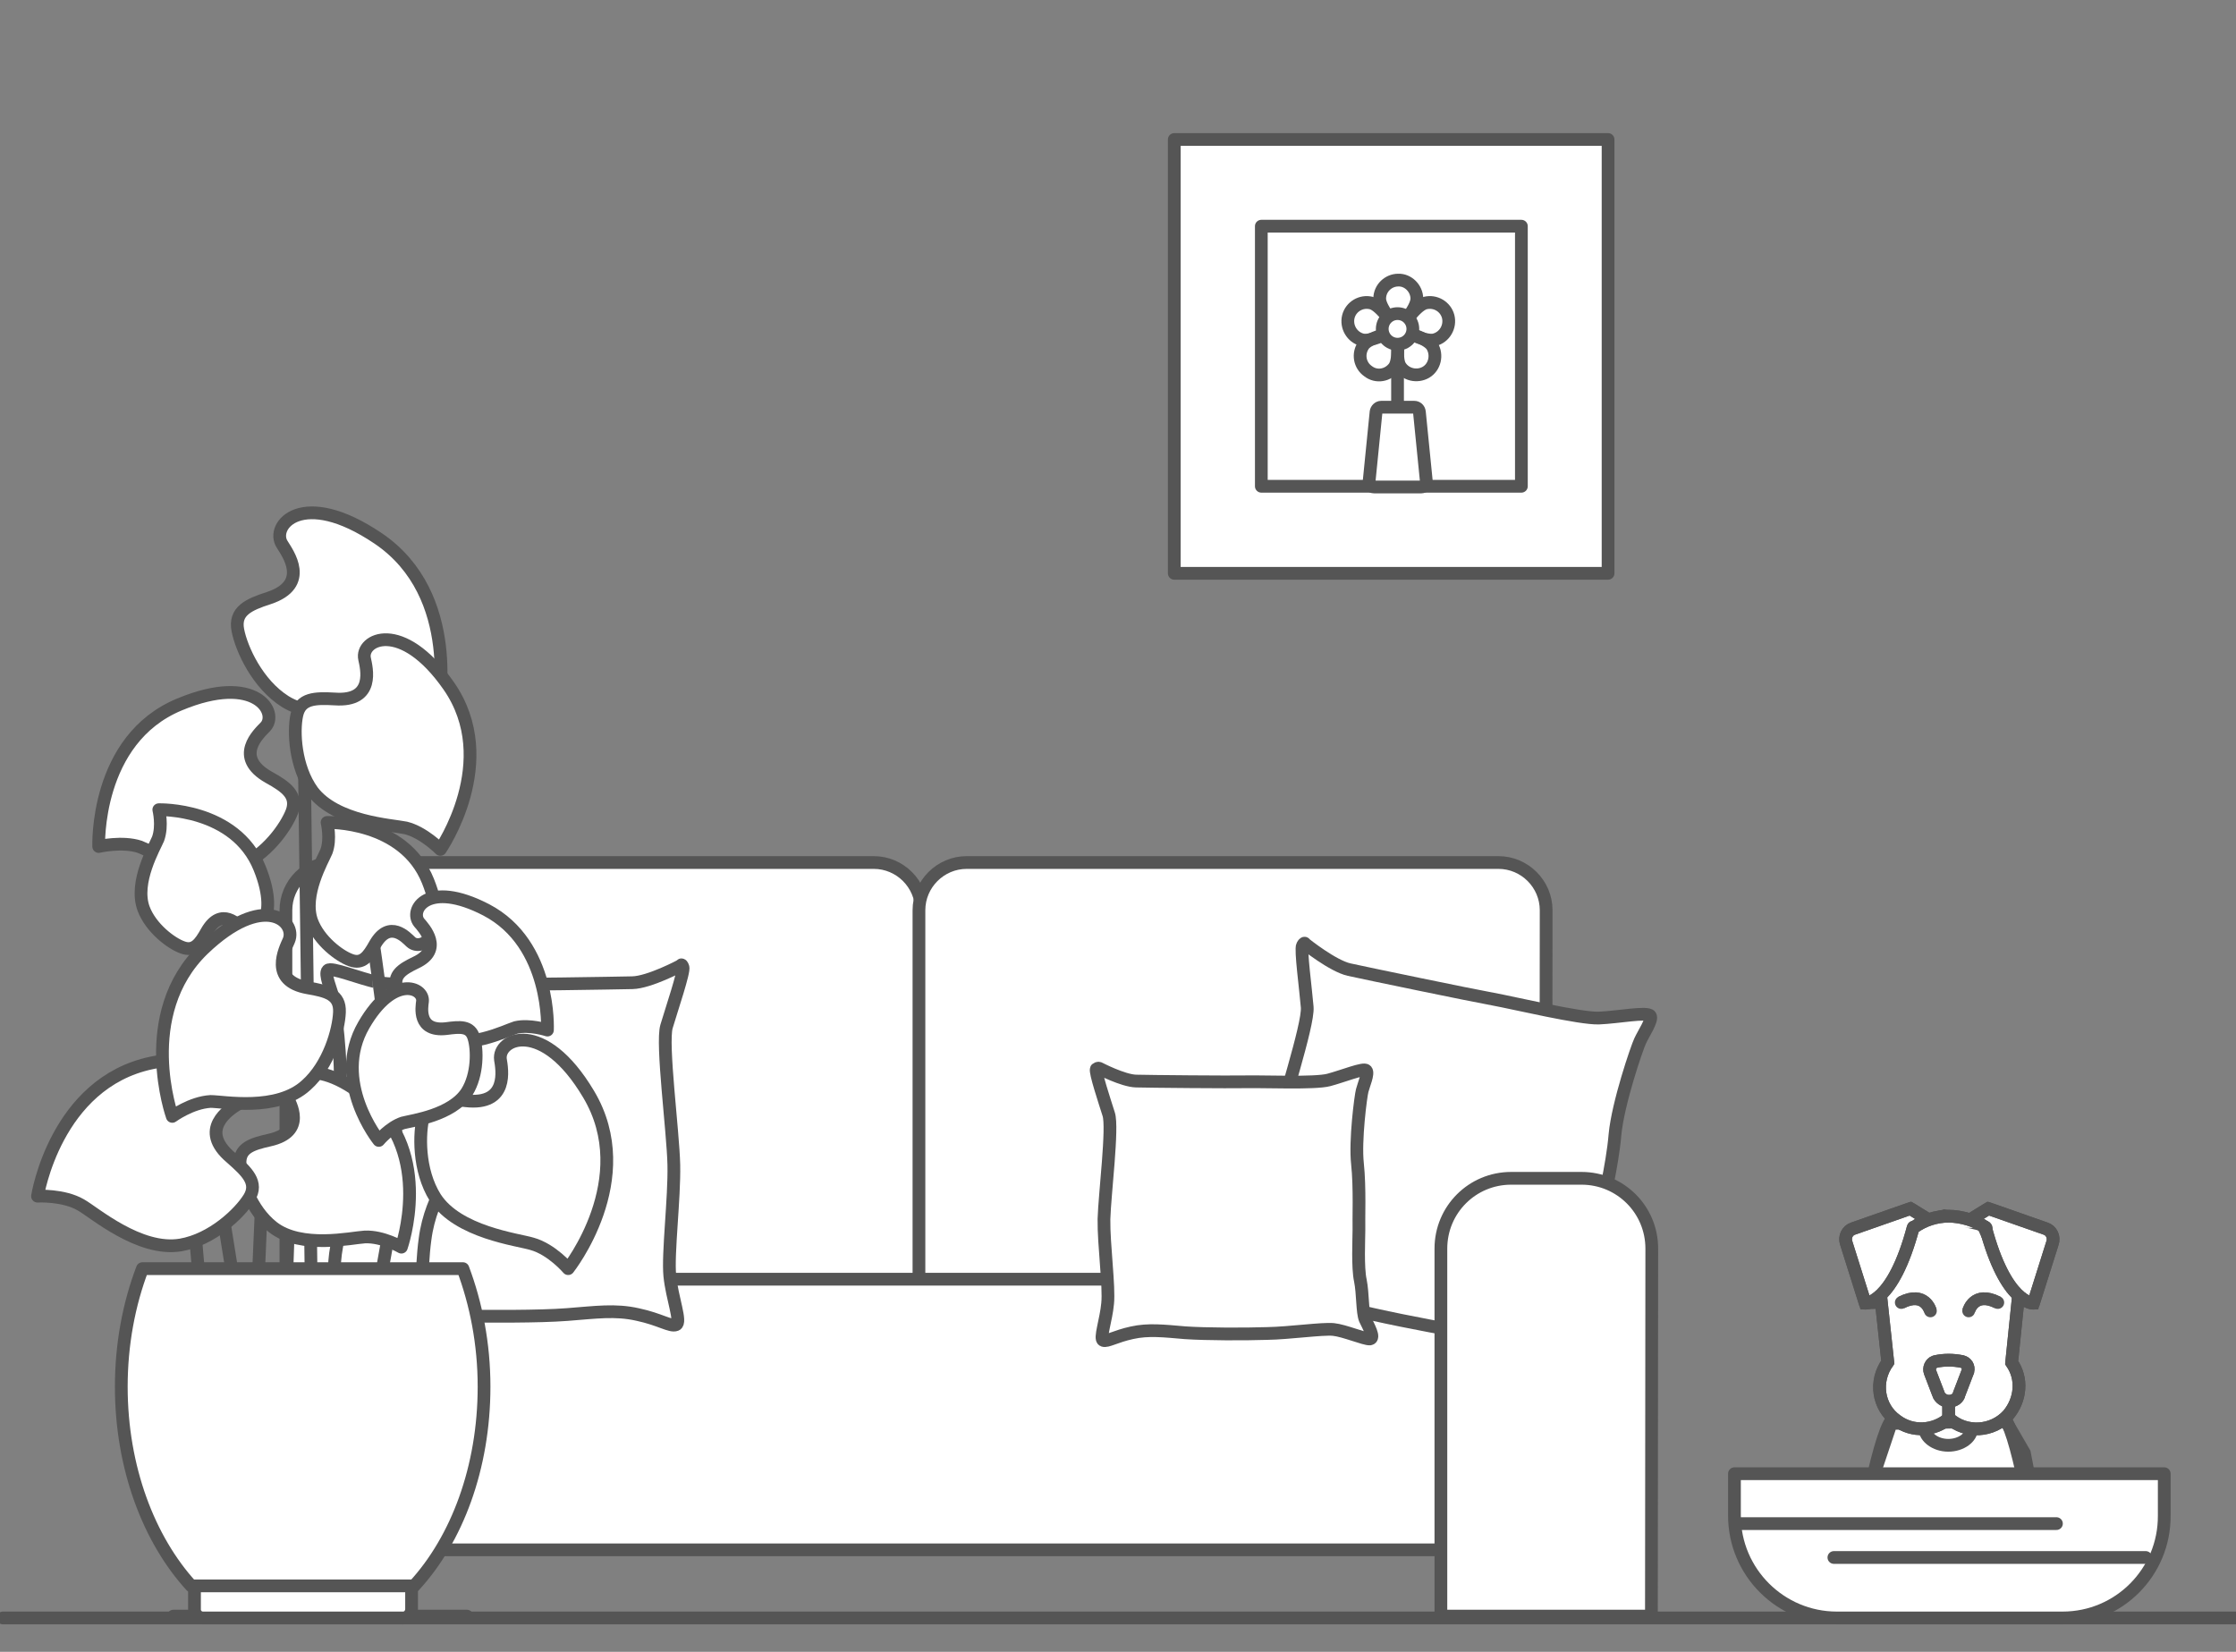 <?xml version="1.0" encoding="utf-8"?>
<!-- Generator: Adobe Illustrator 27.0.1, SVG Export Plug-In . SVG Version: 6.00 Build 0)  -->
<!DOCTYPE svg PUBLIC "-//W3C//DTD SVG 1.1//EN" "http://www.w3.org/Graphics/SVG/1.1/DTD/svg11.dtd">
<svg version="1.1" id="Ebene_1" xmlns:x="http://ns.adobe.com/Extensibility/1.0/" xmlns:i="http://ns.adobe.com/AdobeIllustrator/10.0/" xmlns:graph="http://ns.adobe.com/Graphs/1.0/"
	 xmlns="http://www.w3.org/2000/svg" xmlns:xlink="http://www.w3.org/1999/xlink" x="0px" y="0px" viewBox="0 0 613.9 453.5"
	 style="enable-background:new 0 0 613.9 453.5;" xml:space="preserve">
<rect x="0" y="0" width="613.9" height="453.5" fill="#808080" stroke="none"/>
<style type="text/css">
	.st0{fill:#FFFFFF;stroke:#555555;stroke-width:3.5;stroke-linecap:round;stroke-linejoin:round;stroke-miterlimit:10;}
	.st1{fill:none;stroke:#555555;stroke-width:3.5;stroke-linecap:round;stroke-linejoin:round;stroke-miterlimit:10;}
	.st2{fill:#FFFFFF;stroke:#555555;stroke-width:3.5;stroke-miterlimit:10;}
	.st3{fill:none;stroke:#555555;stroke-width:3.5;stroke-linecap:round;stroke-linejoin:round;}
	.st4{fill:none;stroke:#555555;stroke-width:3.5;stroke-miterlimit:10;}
</style>
<path class="st0" d="M252.8,361H81.4c-1.6,0-2.9-1.3-2.9-2.9V249.9c0-7.2,5.9-13.1,13.1-13.1h148.3c7.2,0,13.1,5.9,13.1,13.1
	L252.8,361L252.8,361z"/>
<path class="st0" d="M424.4,361H255.2c-1.6,0-2.9-1.3-2.9-2.9V249.9c0-7.2,5.9-13.1,13.1-13.1h146c7.2,0,13.1,5.9,13.1,13.1
	L424.4,361L424.4,361z"/>
<polygon class="st0" points="96.4,351.2 417.2,351.2 414.4,425.5 93.6,425.5 "/>
<g id="Ebene_2_00000173129516869343580200000006092984936359858854_">
</g>
<line class="st1" x1="0.8" y1="444.2" x2="615.1" y2="444.2"/>
<line class="st1" x1="47.6" y1="443.7" x2="128.2" y2="443.7"/>
<g>
	<rect x="322.4" y="38.3" class="st0" width="119.1" height="119.1"/>
	<rect x="346.3" y="62.1" class="st0" width="71.4" height="71.4"/>
	<g>
		<g>
			<path class="st1" d="M389,82c0,2.9-5.1,8.3-5.1,8.3s-5.1-5.4-5.1-8.3s2.4-5.1,5.1-5.1C386.6,76.8,389,79.2,389,82z"/>
			<path class="st1" d="M393.8,93.3c-2.8,0.7-9.3-3-9.3-3s4-6.4,6.8-7.1s5.6,1,6.3,3.7C398.3,89.7,396.6,92.6,393.8,93.3z"/>
			<path class="st1" d="M374,93.3c2.8,0.7,9.3-3,9.3-3s-4-6.4-6.8-7.1s-5.6,1-6.3,3.7C369.5,89.7,371.2,92.6,374,93.3z"/>
			<path class="st1" d="M382.8,100.8c1.7-2.4,0.6-9.8,0.6-9.8s-7.3,1.4-9,3.7c-1.7,2.4-1.1,5.6,1.2,7.2
				C377.9,103.7,381.1,103.1,382.8,100.8z"/>
			<path class="st1" d="M393.2,95c-1.5-2.4-8.8-4.3-8.8-4.3s-1.5,7.3,0,9.8c1.5,2.4,4.7,3.1,7.1,1.7S394.7,97.5,393.2,95z"/>
		</g>
		<circle class="st0" cx="383.7" cy="90.3" r="4.2"/>
		<line class="st1" x1="383.7" y1="100" x2="383.7" y2="125.1"/>
		<path class="st0" d="M390.2,133.7h-12.9c-0.9,0-1.5-0.7-1.4-1.6l1.9-19c0.1-0.7,0.7-1.3,1.4-1.3h9.1c0.7,0,1.3,0.5,1.4,1.3l1.9,19
			C391.6,133,391,133.7,390.2,133.7z"/>
	</g>
</g>
<g>
	<g>
		<path id="Pfad_1915_00000137825194107591758220000014460211558009011120_" class="st2" d="M544.4,336.3l-10.6-2.5l-8.8,2.5
			l-9.3,21.3l38-1.1L544.4,336.3z"/>
		<path id="Pfad_1929_00000031901905982434525870000010190985561466954131_" class="st2" d="M541.3,392.3c0,2.3-2.8,4.5-6.4,4.5
			s-6.4-2.3-6.4-4.5"/>
		<path id="Pfad_1916_00000051359391775894214220000004636660180930461114_" class="st2" d="M519.2,390.8l-7.6,22.7l-0.8,6.1h49
			l-4-20.7l-5.1-8.8L519.2,390.8z"/>
		<path id="Pfad_1917_00000155843466142624553280000016426987113400602540_" class="st2" d="M516.3,355.4l2,18.6
			c-3.8,5.2-2.7,12.4,2.4,16c4.4,3.3,10.3,2.9,14.4-0.6c4.6,4.2,12,3.8,16.3-1c3.4-4.1,4-9.9,0.9-14.3l2-19.5"/>
		<path id="Pfad_1918_00000152957600183137395610000002586303823916573849_" class="st3" d="M516.3,355.4l2,18.6
			c-3.8,5.2-2.7,12.4,2.4,16c4.4,3.3,10.3,2.9,14.4-0.6c4.6,4.2,12,3.8,16.3-1c3.4-4.1,4-9.9,0.9-14.3l2-19.5"/>
		<path id="Pfad_1919_00000128456396223390616110000012230104112621546426_" class="st2" d="M529.2,334.7l-4.7-2.9l-15.7,5.5
			c-1.6,0.5-2.5,2.3-1.9,4l5.2,16.5c0,0,7.6,0.3,13.2-20.9"/>
		<path id="Pfad_1920_00000052814077991636314370000011503560707606016693_" class="st3" d="M529.2,334.7l-4.7-2.9l-15.7,5.5
			c-1.6,0.5-2.5,2.3-1.9,4l5.2,16.5c0,0,7.6,0.3,13.2-20.9"/>
		<path id="Pfad_1921_00000138549855273571108150000001378181356499558835_" class="st2" d="M541.2,334.7l4.7-2.9l15.7,5.5
			c1.6,0.5,2.5,2.3,1.9,4l-5.2,16.5c0,0-7.6,0.3-13.2-20.9"/>
		<path id="Pfad_1922_00000140727261534392977230000014510100742573762703_" class="st3" d="M541.2,334.7l4.7-2.9l15.7,5.5
			c1.6,0.5,2.5,2.3,1.9,4l-5.2,16.5c0,0-7.6,0.3-13.2-20.9"/>
		<path id="Pfad_1923_00000086691478759620717280000002403848949780334736_" class="st2" d="M530,359.9c0,0-1.5-5.6-8-2.3"/>
		<path id="Pfad_1924_00000137091855400692177740000010608821927318679425_" class="st3" d="M530,359.9c0,0-1.5-5.6-8-2.3"/>
		<path id="Pfad_1925_00000103253796665995014820000008456415064957301176_" class="st2" d="M540.5,359.9c0,0,1.5-5.6,8-2.3"/>
		<path id="Pfad_1926_00000055689401151173217710000012310599628881693584_" class="st3" d="M540.5,359.9c0,0,1.5-5.6,8-2.3"/>
		<line id="Linie_253_00000027585458802413254260000013329662780767620016_" class="st4" x1="535" y1="389.5" x2="535" y2="384.7"/>
		<line id="Linie_254_00000067940831624019013330000013584740579020777661_" class="st3" x1="535" y1="389.5" x2="535" y2="384.7"/>
		<path id="Pfad_1927_00000162318516204749508290000016782486288061463426_" class="st2" d="M535.2,384.7H535c-1.2,0-2.5-0.9-2.8-2
			l-2.3-6c-0.4-1.1,0.2-2.4,1.2-2.8c0.1,0,0.2,0,0.3-0.1c2.4-0.5,4.8-0.5,7.3,0c1.2,0.3,1.9,1.4,1.6,2.6c0,0.1,0,0.2-0.1,0.3l-2.3,6
			C537.7,383.9,536.4,384.7,535.2,384.7"/>
		<path id="Pfad_1928_00000078747468527840995240000011006271131128442299_" class="st3" d="M535.2,384.7H535c-1.2,0-2.5-0.9-2.8-2
			l-2.3-6c-0.4-1.1,0.2-2.4,1.2-2.8c0.1,0,0.2,0,0.3-0.1c2.4-0.5,4.8-0.5,7.3,0c1.2,0.3,1.9,1.4,1.6,2.6c0,0.1,0,0.2-0.1,0.3l-2.3,6
			C537.7,383.9,536.4,384.7,535.2,384.7z"/>
		<path id="Pfad_1930_00000176003404083217469600000001913762445340210622_" class="st3" d="M541.3,392.3c0,2.3-2.8,4.5-6.4,4.5
			s-6.4-2.3-6.4-4.5"/>
		<path id="Pfad_1932_00000030457872868736368220000007117320289547514498_" class="st1" d="M509.8,428.3c0,0,5.5-33.6,9.6-38.5"/>
		<path id="Pfad_1933_00000066475955138497561540000003069200703125652640_" class="st2" d="M559.6,428c0,0-5.2-33.6-9.3-38.7"/>
		<path id="Pfad_1934_00000136375703672129213880000006913253383559291575_" class="st3" d="M550.3,389.5"/>
		<path id="Pfad_1935_00000094596417766861596720000013540413005725937852_" class="st2" d="M545.3,337.1c-2.7-2-6.9-3.2-10.3-3.2
			s-6.9,1.1-9.7,3.2"/>
		<path id="Pfad_1936_00000119809785905490050480000016898070453151270329_" class="st3" d="M545.3,337.1c-2.7-2-6.9-3.2-10.3-3.2
			s-6.9,1.1-9.7,3.2"/>
	</g>
	<path class="st0" d="M566.3,444.2h-62c-15.4,0-28.1-12.5-28.1-28.1v-11.5h118v11.5C594.3,431.6,581.8,444.2,566.3,444.2z"/>
	<line class="st1" x1="564.6" y1="418.3" x2="476.4" y2="418.3"/>
	<line class="st1" x1="589.1" y1="427.6" x2="503.5" y2="427.6"/>
</g>
<path class="st0" d="M358.3,259.1c0,0,7.6,6.1,12.1,7.1s33.4,7,39.5,8.1c6,1.1,23.9,5.4,29.1,5.2c5.2-0.2,13.3-1.8,14.1-0.6
	c0.7,1.1-1.9,4.9-2.8,6.9c-0.9,1.9-6.1,17.1-6.9,25.7c-0.7,8.5-3.6,20.3-4.2,23.5s-3.2,13.3-3.1,18.1c0,4.7-1.6,11.4-1,14.1
	c0.6,2.8,2.3,7.4,0.4,7.2c-1.9-0.2-8.4-4.7-12.2-5.9c-3.9-1.2-15.8-1.9-23.8-3.2c-8-1.4-21.4-4-29-6c-7.6-2.1-12.7-3.9-19-3.7
	c-6.2,0.1-9.5,1.6-10.8,0.7c-1.4-0.8,2.5-6.9,4.3-12.8c1.8-5.8,2.8-21.2,4.7-30.1c1.9-8.9,9.6-32,9.2-36.9s-1.9-15.9-1.3-16.9
	C358.2,258.5,358.3,259.1,358.3,259.1z"/>
<path class="st0" d="M301.8,293.3c0,0,6.5,3.4,10.1,3.5c3.5,0.1,25.9,0.3,30.5,0.2c4.7-0.1,18.6,0.5,22.4-0.5s9.7-3.4,10.3-2.6
	c0.7,0.8-0.7,3.9-1.1,5.5c-0.4,1.5-2,13.7-1.3,20.1c0.7,6.5,0.3,15.6,0.4,18.2c0,2.5-0.4,10.3,0.4,13.9c0.7,3.5,0.5,8.7,1.3,10.6
	c0.9,1.9,2.8,5.2,1.3,5.4c-1.4,0.1-7-2.3-10-2.6c-3.1-0.3-12.1,1-18.2,1.1c-6.1,0.2-16.6,0.2-22.5-0.2c-5.9-0.5-10.1-1-14.6,0
	c-4.6,1-6.8,2.5-7.9,2.1s0.8-5.6,1.2-10.1c0.5-4.6-1.1-16.2-1-23.2c0.2-6.9,2.5-25.2,1.3-28.8c-1.1-3.5-3.8-11.6-3.4-12.4
	C301.5,293.1,301.8,293.3,301.8,293.3z"/>
<path class="st0" d="M453.4,443.7h-57.8V342.8c0-10.7,8.6-19.3,19.3-19.3h19.3c10.7,0,19.3,8.6,19.3,19.3L453.4,443.7L453.4,443.7z"
	/>
<path class="st0" d="M187.5,265.5c0.5,1-3.1,11.6-4.5,16.3c-1.4,4.7,1.8,28.8,2,38s-1.7,24.4-1.1,30.5c0.6,6.1,3.3,12.8,1.7,13.4
	c-1.5,0.6-4.4-1.5-10.5-2.8c-6.2-1.4-11.5-0.6-19.4,0c-7.8,0.6-21.5,0.5-29.6,0.4s-19.9-1.8-24-1.4c-4,0.5-11.2,3.7-13.1,3.5
	s0.6-4.4,1.7-7c1.1-2.5,0.8-9.4,1.7-14c1-4.6,0.5-15,0.4-18.3c0.1-3.3-0.5-15.4,0.4-23.9s-1.3-24.4-1.8-26.5s-2.4-6.3-1.4-7.3
	c0.9-1,8.6,2.2,13.7,3.3s23.4,0.4,29.6,0.5c6.2,0.2,35.6-0.3,40.3-0.4s13.3-4.7,13.3-4.7S187.1,264.4,187.5,265.5z"/>
<g id="Ebene_2_00000150810356970695143880000009872403176074694306_">
	<g>
		<line class="st1" x1="83.6" y1="212.1" x2="85.4" y2="349.3"/>
		<path class="st1" d="M93.2,350.2"/>
		<path class="st1" d="M98.3,214.8"/>
		<path class="st0" d="M101.9,254.7c0,0,8.2,54.7,7,67.5s-4.2,27.6-4.2,27.6"/>
		<path class="st0" d="M126.1,319.2c0,0-7.8,8.4-9.4,21c-0.6,4.2-0.8,10.3-0.8,10.3"/>
		<line class="st1" x1="71.9" y1="327.9" x2="71" y2="348.9"/>
		<line class="st1" x1="60.6" y1="329.7" x2="63.6" y2="348.4"/>
		<line class="st1" x1="53.2" y1="334.1" x2="54.4" y2="348"/>
		<line class="st1" x1="79.2" y1="336.4" x2="78.8" y2="347.9"/>
		<g>
			<path class="st0" d="M120.2,195.1c0,0,6.7-31.7-16.4-47.3c-20.9-14.1-29.7-3.4-26.3,1.7c1.4,2.3,7.8,10.9-3.7,14.7
				c-5.6,1.8-9.5,3.6-8.5,8.8s5.4,14.8,13,19.6c10.1,6.3,25.7,0.8,29.9,0C113.6,192,120.2,195.1,120.2,195.1z"/>
			<path class="st0" d="M120.9,233.2c0,0,16.7-24.2,2.3-44.9c-13-18.6-24.3-12.7-23.1-7.4c0.5,2.4,3,11.8-8.2,11
				c-5.4-0.3-9.4-0.2-10.4,4.4c-1,4.5-0.5,14.3,4.3,20.9c6.4,8.5,21.7,9.3,25.6,10.1C116.3,228.5,120.9,233.2,120.9,233.2z"/>
			<path class="st0" d="M27.1,232.4c0,0-1.1-29.4,22.2-39c21.1-8.8,27.3,2.4,23.5,6.2c-1.6,1.7-8.9,8.2,1,13.8
				c4.7,2.6,7.9,4.9,6.4,9.3C78.6,227,73,235,65.4,237.8c-10.1,3.8-23.4-3.9-27-5.3C33.6,230.9,27.1,232.4,27.1,232.4z"/>
			<path class="st0" d="M43.6,222.3c0,0,21-0.6,27.7,16.1c6,14.9-1.8,19.4-4.7,16.7c-1.2-1.1-5.8-6.3-9.8,0.6
				c-1.9,3.4-3.5,5.6-6.7,4.4c-3.1-1.1-8.7-5.3-10.7-10.7c-2.6-7.2,3-16.7,4-19.1C44.7,226.7,43.6,222.3,43.6,222.3z"/>
			<path class="st0" d="M89.8,225.8c0,0,21-0.6,27.7,16.1c6,14.9-1.8,19.4-4.7,16.7c-1.2-1.1-5.8-6.3-9.8,0.6
				c-1.9,3.4-3.5,5.6-6.7,4.4c-3.1-1.1-8.7-5.3-10.7-10.7c-2.6-7.2,3-16.7,4-19.1C90.9,230.4,89.8,225.8,89.8,225.8z"/>
			<path class="st0" d="M150.3,282.8c0,0,1.2-23.6-16.8-33c-16.2-8.4-21.2,0.1-18.4,3.5c1.2,1.4,6.8,7.4-1,11
				c-3.7,1.8-6.3,3.4-5.1,7.1c1.1,3.7,5.5,10.3,11.4,13.2c7.8,3.8,18.3-1.6,21.2-2.5C145.4,281.2,150.3,282.8,150.3,282.8z"/>
			<path class="st0" d="M156,348.3c0,0,19.5-24.6,5.6-47.9c-12.5-21-25-15.3-24.2-9.5c0.4,2.5,2.4,12.7-9.6,11.3
				c-5.7-0.8-10.1-0.9-11.5,4c-1.3,4.9-1.5,15.1,3.2,22.6c6.2,9.6,22.7,11.5,26.6,12.7C151.5,343,156,348.3,156,348.3z"/>
			<path class="st0" d="M110.2,342.4c0,0,9-25.6-9-40.5c-16.1-13.4-24.7-5.4-22.5-0.9c1,1.9,5.6,9.7-4.7,12
				c-4.9,1.1-8.3,2.2-8.1,6.5c0.2,4.3,3,12.7,9,17.4c7.8,6.1,21.6,2.9,25.3,2.7C105.1,339.4,110.2,342.4,110.2,342.4z"/>
			<path class="st0" d="M10.3,328.4c0,0,4.9-31.1,31.4-36.6c23.8-4.9,28.1,8,23.5,11.4c-2.2,1.4-11,6.9-1.7,14.7
				c4.3,3.8,7.5,6.8,4.9,11c-2.6,4.2-10.1,11.4-18.8,12.9c-11.3,1.9-23.8-9-27.4-11C17.4,328,10.3,328.4,10.3,328.4z"/>
			<path class="st0" d="M47.3,306.5c0,0-10-28,8.5-45.9c16.7-16,25.7-7.6,23.5-2.4c-1,2.3-5.6,11.1,5.2,13c5.2,0.9,8.9,1.8,8.7,6.7
				c-0.2,4.9-2.9,14.5-9.1,20c-8,7.4-22.7,4.5-26.3,4.5C52.5,302.7,47.3,306.5,47.3,306.5z"/>
			<path class="st0" d="M104,313.1c0,0-13.1-16.2-4.1-31.7c8.1-14,16.5-10.3,16.1-6.5c-0.2,1.6-1.4,8.4,6.5,7.5
				c3.8-0.5,6.6-0.8,7.6,2.5c1,3.2,1.1,10.1-1.9,14.9c-4.1,6.4-14.9,7.8-17.6,8.5C107,309.5,104,313.1,104,313.1z"/>
			<path class="st0" d="M110.7,444.2h-55c-1.2,0-2.3-1-2.3-2.3v-7.1c0-1.2,1-2.3,2.3-2.3h55c1.2,0,2.3,1,2.3,2.3v7.1
				C112.9,443.2,111.9,444.2,110.7,444.2z"/>
			<path class="st0" d="M39.1,348.3c-3.7,9.7-5.8,20.8-5.8,32.4c0,22.3,7.6,42,19.2,54.7h61.2c11.7-12.7,19.2-32.4,19.2-54.7
				c0-11.8-2.2-22.8-5.8-32.4H39.1z"/>
		</g>
	</g>
</g>
</svg>
